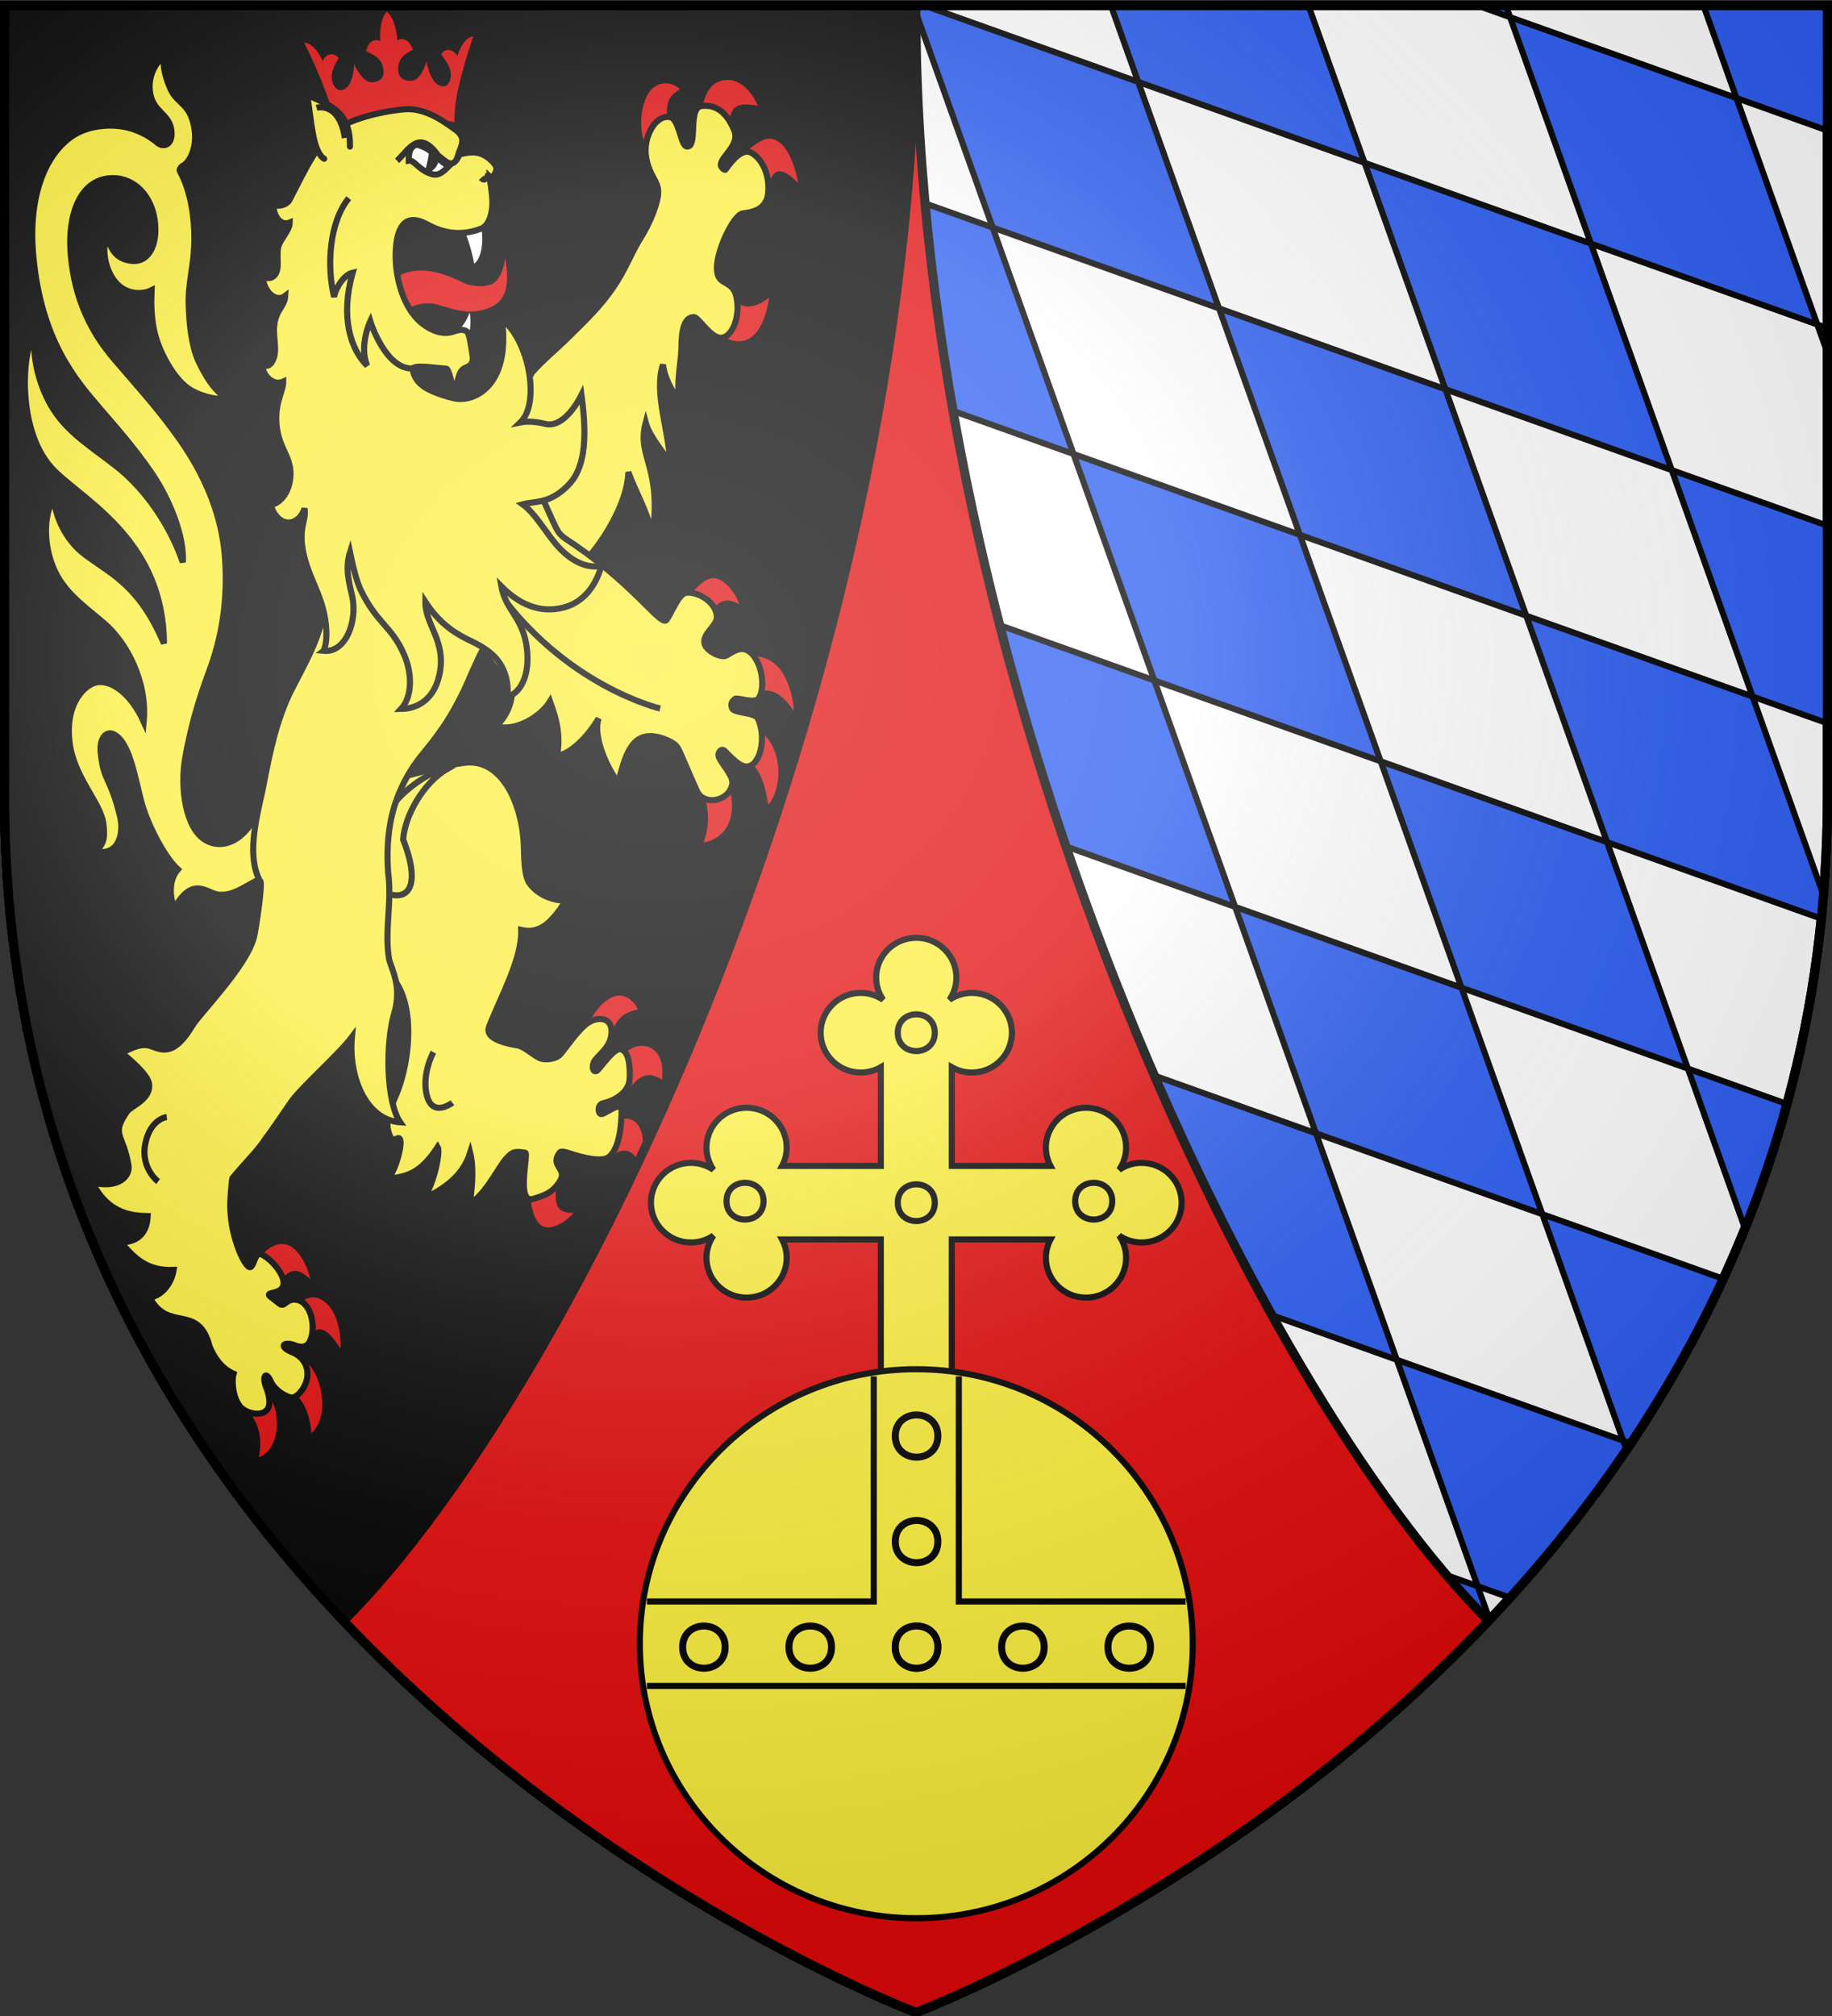 <?xml version="1.0" encoding="UTF-8" standalone="no"?>
<svg
   xmlns:dc="http://purl.org/dc/elements/1.1/"
   xmlns:cc="http://creativecommons.org/ns#"
   xmlns:rdf="http://www.w3.org/1999/02/22-rdf-syntax-ns#"
   xmlns:svg="http://www.w3.org/2000/svg"
   xmlns="http://www.w3.org/2000/svg"
   xmlns:xlink="http://www.w3.org/1999/xlink"
   version="1.0"
   width="600"
   height="660"
   id="svg2"
   style="enable-background:new">
  <rect width="100%" height="100%" fill="#333333" stroke="none"/>
  <defs
     id="defs6">
    <radialGradient
       gradientTransform="matrix(1.562,0,0,1.367,-952.518,-86.74)"
       gradientUnits="userSpaceOnUse"
       xlink:href="#linearGradient3673-7"
       id="radialGradient3199-1"
       fy="220.836"
       fx="747.221"
       r="300"
       cy="220.836"
       cx="747.221" />
    <linearGradient
       id="linearGradient3673-7">
      <stop
         offset="0"
         style="stop-color:#ffffff;stop-opacity:0.314"
         id="stop3675-4" />
      <stop
         offset="0.37"
         style="stop-color:#ffffff;stop-opacity:0.251"
         id="stop3677-0" />
      <stop
         offset="0.72"
         style="stop-color:#6b6b6b;stop-opacity:0.125"
         id="stop3679-9" />
      <stop
         offset="1"
         style="stop-color:#000000;stop-opacity:0.125"
         id="stop3681-4" />
    </linearGradient>
  </defs>
  <g
     id="g278"
     style="fill:#fcef3c;stroke:#000000;stroke-width:3">
    <g
       id="g101"
       style="fill:#ffffff">
      <path
         id="path3132"
         d="m 300,658.838 c 0,0 298.5,-112.436 298.5,-398.182 V 1.838 H 1.5 V 260.657 C 1.5,546.402 300,658.838 300,658.838 Z" />
      <path
         d="m 300,658.838 c 0,0 298.5,-112.436 298.5,-398.182 V 1.838 H 1.5 V 260.657 C 1.5,546.402 300,658.838 300,658.838 Z"
         id="path189" />
    </g>
    <path
       style="fill:#000000"
       id="path82"
       d="M 300,658.838 C 300,658.838 1.5,546.402 1.5,260.657 V 1.838 H 300 Z" />
    <path
       style="fill:#2b5df2;stroke-width:2"
       d="M 300.094,1.838 V 4.436 L 325.107,74.484 399.244,100.957 372.771,26.818 302.807,1.838 Z M 372.771,26.818 446.91,53.291 428.537,1.838 h -64.686 z m 74.139,26.473 26.471,74.137 74.137,26.473 -26.471,-74.139 z M 521.047,79.762 595.184,106.232 568.713,32.1 494.574,5.627 Z M 494.574,5.627 493.223,1.838 h -9.262 z M 568.713,32.1 598.5,42.734 V 1.838 h -40.592 z m 26.471,74.133 3.316,9.289 v -8.104 z m -121.803,21.195 -74.137,-26.471 26.471,74.137 74.137,26.473 z m 26.471,74.139 26.473,74.135 70.158,25.051 c 0.261,-2.562 0.5,-5.136 0.711,-7.729 l -23.205,-64.986 z m 26.473,74.135 -74.137,-26.471 26.473,74.135 74.137,26.471 z m 26.473,74.135 18.689,52.34 c 5.259,-13.032 9.878,-26.615 13.742,-40.76 z M 452.188,249.23 l -26.473,-74.137 -74.137,-26.471 26.471,74.137 z m -74.139,-26.471 -74.137,-26.471 26.473,74.135 74.137,26.471 z m 26.473,74.135 26.473,74.135 L 505.131,397.5 478.658,323.365 Z M 505.131,397.5 l 26.473,74.135 2.51,0.896 c 11.18,-16.712 21.411,-34.653 30.264,-53.877 z m 26.473,74.135 -74.137,-26.471 26.473,74.135 10.566,3.773 c 13.432,-14.804 26.321,-30.926 38.178,-48.412 z m -47.664,47.664 -74.137,-26.471 26.473,74.135 9.057,3.232 c 14.301,-11.996 28.648,-25.277 42.52,-39.941 z M 457.467,445.164 430.994,371.029 356.857,344.559 383.33,418.693 Z M 351.578,148.623 325.107,74.484 300.094,65.555 v 64.686 z m 195.939,5.279 26.473,74.135 24.51,8.752 v -64.684 z"
       id="path119" />
    <g
       id="g369"
       style="stroke-width:2">
      <g
         id="g387"
         style="stroke:none">
        <g
           id="g377"
           style="fill:#e00808">
          <path
             id="path3021"
             d="m 238.286,26.153 c 5.544,-0.049 8.978,6.191 9.925,8.464 -9.984,-1.83 -8.837,2.392 -10.054,11.066 l -8.894,-4.945 c 0.461,-4.553 1.31,-11.947 5.731,-13.859 1.17,-0.506 2.266,-0.718 3.292,-0.727 z m -20.715,1.115 c 1.856,-0.122 3.732,0.595 5.14,1.955 -3.715,2.166 -5.673,4.653 -3.101,13.964 l -6.809,7.415 c -2.044,-3.175 -4.467,-10.517 -1.328,-18.291 1.344,-3.328 3.711,-4.885 6.098,-5.043 z m 33.989,18.149 c 3.294,-0.268 7.469,2.715 9.915,14.544 -9.26,-9.241 -8.66,-0.025 -12.543,6.289 l -6.817,-14.355 c 0,0 3.065,-3.569 7.328,-5.845 0.634,-0.338 1.356,-0.571 2.116,-0.633 z m -14.619,47.813 c 4.192,8.442 9.034,8.813 14.994,4.166 -2.814,17.341 -11.887,17.496 -20.76,8.181 z" />
          <path
             d="m 202.385,325.948 c 3.906,-0.355 6.281,3.728 6.527,4.547 -7.244,1.398 -7.98,5.659 -10.61,13.369 -2.459,-2.711 -4.637,-5.028 -6.092,-6.243 0.023,-1.723 2.232,-7.013 6.553,-10.154 1.322,-0.961 2.528,-1.419 3.622,-1.518 z m 7.136,16.464 c 0.8,-0.1 1.602,-0.063 2.391,0.184 5.772,1.809 5.047,8.648 4.921,10.912 -6.187,-4.186 -9.077,0.88 -13.366,6.023 l -2.063,-12.177 c 1.3,-1.352 4.652,-4.509 8.118,-4.943 z m -10.607,25.707 c 0,0 5.554,-3.742 9.088,-0.838 3.81,3.13 2.716,11.47 1.664,14.401 -2.799,-7.363 -7.539,-5.436 -11.314,-1.483 z m -16.222,17.41 c -2.023,10.203 0.504,11.559 5.126,11.54 -1.785,2.326 -7.422,6.457 -10.672,4.024 -3.571,-2.673 -3.71,-11.618 -3.305,-11.885 z"
             id="path3031" />
          <path
             d="m 92.19,407.262 c 0.554,-0.017 1.112,0.035 1.693,0.19 4.23,1.131 7.277,8.363 7.72,11.295 -4.23,-3.804 -6.953,-4.09 -10.922,2.445 -1.498,-2.374 -3.715,-5.638 -5.946,-8.939 0.492,-0.998 3.58,-4.872 7.455,-4.992 z m 9.928,17.47 c 1.226,-0.088 2.649,0.264 4.124,1.387 5.498,4.187 5.447,14.151 5.243,15.397 -5.107,-8.138 -8.222,-8.075 -11.886,-1.606 l -1.467,-12.837 c 0.423,-0.85 1.943,-2.195 3.987,-2.341 z m -4.497,19.817 c 0,0 5.347,0.944 7.374,10.248 2.024,9.294 -1.958,13.519 -3.02,14.39 -0.538,-7.144 -3.264,-13.095 -9.156,-14.976 z m -11.277,10.733 c 1.342,1.35 4.068,3.351 4.31,10.311 0.26,7.485 -3.972,11.088 -5.883,11.392 1.415,-7.007 -0.584,-12.199 -3.87,-15.372 z"
             id="path3069" />
          <path
             id="path3055"
             d="m 233.698,189.271 c 3.749,0.05 7.477,5.404 8.442,8.594 -4.169,-2.36 -6.882,-1.262 -9.043,2.351 l -6.323,-6.2 c 0,0 2.984,-4.102 6.173,-4.692 0.249,-0.046 0.501,-0.056 0.751,-0.053 z m 12.587,25.47 c 2.039,0.016 5.271,0.518 8.01,3.06 4.293,3.986 5.904,13.039 5.6,14.854 -4.343,-6.142 -7.481,-7.961 -14.822,-5.66 l -0.799,-12.105 c 0,0 0.789,-0.159 2.012,-0.15 z m -0.741,22.101 c 0,0 6.708,3.073 8.691,10.704 2.115,8.14 -1.085,14.552 -2.648,15.814 -1.018,-5.695 -2.295,-13.856 -10.022,-16.104 z m -8.769,15.534 c 1.338,3.319 3.727,8.296 2.73,14.254 -1.214,7.257 -7.33,8.986 -9.071,9.163 2.629,-7.572 1.393,-12.854 -1.424,-20.18 z" />
          <path
             id="path701"
             d="m 148.823,40.002 c -13.291,-2.807 -26.358,-2.369 -39.192,1.442 -0.37,-3.03 -1.361,-7.1 -2.584,-10.414 -2.134,-5.781 -4.782,-11.842 -7.413,-17.001 1.724,-0.171 4.143,1.83 6.105,5.964 0.54,-1.9 3.215,-3.413 5.168,-0.98 -1.337,2.464 -3.361,5.504 -1.632,8.824 1.238,2.377 3.216,1.886 4.481,0.621 1.135,-1.135 2.08,-3.695 2.219,-7.441 1.934,4.069 3.95,5.902 5.654,5.903 2.845,0.001 4.153,-1.447 3.995,-3.743 -0.276,-4.03 -3.484,-5.429 -5.671,-6.33 0.454,-3.5 3.278,-4.424 4.572,-3.337 -0.312,-4.866 0.711,-8.392 2.166,-9.63 1.617,1.125 3.12,4.559 3.478,9.423 1.139,-1.177 4.075,-0.464 5.008,2.985 -2.052,1.058 -5.051,2.685 -4.772,6.715 0.159,2.296 1.659,3.641 4.489,3.431 1.695,-0.126 3.449,-2.098 4.814,-6.288 0.653,3.717 1.945,6.194 3.23,7.24 1.432,1.166 3.468,1.509 4.373,-0.947 1.264,-3.43 -1.167,-6.306 -2.836,-8.659 1.609,-2.564 4.478,-1.255 5.276,0.596 1.383,-4.258 3.516,-6.426 5.254,-6.382 -1.909,5.327 -3.712,11.551 -5.04,17.46 -0.761,3.387 -1.189,7.51 -1.14,10.551 z" />
          <path
             d="m 119.794,109.147 c 4.282,-1.61 8.415,-3.151 11.711,-6.399 3.071,-3.026 7.879,-4.17 11.882,-2.998 6.439,1.886 10.619,3.496 16.933,1.013 5.317,-2.091 6.664,-7.319 5.177,-16.159 -0.864,5.149 -2.65,7.636 -4.439,8.411 -2.302,0.997 -6.503,1.007 -9.877,-0.707 -17.466,-8.871 -28.204,-1.398 -31.387,16.839 z"
             id="path601" />
        </g>
        <path
           style="fill:#ffffff"
           id="path602"
           d="m 157.407,73.722 c 0.826,2.474 1.109,10.171 -2.109,12.617 -0.757,-4.37 -2.465,-9.432 -3.673,-12.015 z m -3.598,28.572 c 0.564,2.687 0.22,6.105 -0.511,8.2 l -4.097,-1.359 c 1.966,-1.653 3.664,-4.102 4.608,-6.841 z" />
      </g>
      <path
         d="m 71.808,292.926 c -3.951,-0.244 -8.539,-6.648 -14.724,4.482 -1.623,-4.167 -1.76,-9.54 1.193,-12.766 -4.82,-4.379 -10.336,-15.686 -12.073,-22.471 -2.263,-8.841 -3.941,-19.176 -8.848,-21.734 -2.604,-1.357 -4.837,1.317 -4.382,5.892 0.988,9.93 3.221,7.794 6.399,21.2 1.193,5.034 -0.238,12.931 -8.255,11.188 3.237,-2.275 3.259,-5.279 2.691,-9.249 -0.986,-6.894 -9.571,-14.967 -11.012,-26.291 -1.695,-13.32 5.403,-19.314 9.052,-19.828 4.887,-0.689 11.121,3.863 15.214,12.897 1.233,-13.156 -5.696,-25.952 -12.806,-32.072 -5.958,-5.128 -12.656,-9.616 -16.207,-17.003 -4.003,-8.329 -3.828,-18.809 -0.432,-23.973 0.445,4.982 3.254,13.349 10.644,18.706 8.97,6.503 17.51,10.234 25.442,28.766 -0.256,-33.156 -25.13,-46.079 -35.718,-56.343 -13.141,-12.74 -10.504,-40.501 -6.912,-44.291 0.022,4.649 0.268,11.927 4.485,20.535 4.878,9.957 12.738,14.471 22.327,21.909 9.535,7.397 17.746,19.215 21.992,31.616 0.56,-8.369 -4.288,-20.493 -10.043,-28.983 -5.96,-8.794 -12.936,-16.503 -16.917,-21.16 -7.929,-9.276 -19.446,-22.115 -22.032,-50.269 -1.821,-19.8 4.167,-33.666 13.27,-39.453 5.339,-3.394 13.397,-3.902 19.059,-2.068 2.841,0.92 5.699,2.335 8.433,4.644 1.925,1.625 5.049,0.625 4.485,-4.094 -0.665,-5.562 -6.092,-5.972 -7.006,-12.489 -0.754,-5.377 1.804,-9.699 4.638,-11.838 -0.566,3.293 0.431,7.115 2.173,10.926 2.271,4.968 6.803,4.439 7.885,13.839 0.538,4.702 -1.322,10.002 -4.282,11.317 -0.342,0.323 -0.908,1.033 -0.625,1.549 3.692,6.739 4.759,15.653 4.741,21.836 -0.03,10.324 -2.272,13.963 -1.808,23.525 0.145,2.98 0.593,11.574 3.327,17.238 3.371,6.983 6.089,9.75 9.07,11.95 -4.026,0.373 -8.421,-1.006 -11.537,-2.731 C 56.95,124.646 51.676,114.493 50.383,107.762 49.522,103.28 49.447,99.091 49.636,95.009 46.968,96.37 42.209,96.564 38.705,93.317 35.106,89.984 32.836,82.781 35.03,76.5 c 1.2,6.366 4.216,8.675 8.577,8.928 4.15,0.241 7.259,-3.555 7.278,-10.155 0.028,-9.728 -5.97,-16.815 -13.716,-16.951 -10.262,-0.179 -15.258,10.88 -13.964,25.351 1.297,14.505 6.741,25.182 14.103,33.815 6.325,7.417 12.949,14.623 19.598,23.636 5.186,7.03 15.456,21.933 16.799,41.694 0.995,14.643 -1.29,26.484 -5.273,37.152 -3.983,10.668 -6.209,19.556 -7.716,27.829 -1.81,9.943 -0.017,23.513 6.736,27.318 6.995,3.942 15.904,-2.03 18.501,-15.044 1.657,9.51 4.264,29.18 -2.329,28.443 -3.865,2.008 -7.301,4.688 -11.815,4.409 z"
         id="path504" />
      <path
         id="path3029"
         d="m 223.176,113.688 c -0.038,4.84 -1.806,11.829 -0.59,17.622 -2.545,-3.298 -4.941,-7.465 -5.443,-11.96 -3.108,9.278 2.135,22.222 2.311,32.322 -2.017,-3.502 -6.733,-8.659 -7.976,-13.32 -3.015,11.472 5.351,14.069 2.251,36.749 -1.912,-8.189 -6.041,-14.962 -7.921,-20.576 -0.411,15.588 -19.398,38.598 -25.277,36.015 -11.865,25.233 -18.911,2.691 -19.568,-24.756 0,0 10.354,-40.464 13.393,-43.955 3.3,-3.791 7.571,-7.213 12.398,-11.97 5.447,-5.369 9.923,-9.679 14.051,-15.713 4.128,-6.034 5.984,-11.447 8.673,-15.684 3.785,-5.965 6.161,-12.589 6.088,-15.664 -0.089,-3.764 -2.622,-4.772 -3.852,-10.749 -1.464,-7.112 3.116,-14.738 7.799,-13.682 2.669,0.602 3.327,7.814 4.826,9.265 0.353,0.342 0.762,0.461 1.266,0.239 2.645,-1.162 -0.18,-12.713 4.168,-13.17 4.348,-0.457 7.933,1.496 10.622,7.794 2.162,5.062 -4.242,8.516 -4.336,11.49 -0.021,0.667 0.983,1.633 1.444,1.617 0.304,-0.011 4.623,-7.464 8.399,-5.661 2.942,1.405 6.31,6.345 5.684,13.197 -0.541,5.925 -5.859,6.348 -8.402,6.75 -3.015,0.477 -9.152,13.225 -8.306,18.968 0.408,4.629 4.997,2.807 6.257,8.116 1.616,6.807 -1.613,14.435 -5.738,13.529 -3.086,-0.678 -6.665,-6.513 -8.063,-6.704 -3.365,-0.028 -4.117,4.517 -4.158,9.891 z" />
      <path
         d="m 152.562,249.673 c 12.265,-1.195 18.725,14.321 19.022,27.841 0.127,5.802 0.39,9.756 2.008,11.888 3.968,5.229 11.085,5.728 11.793,5.286 -5.038,8.119 -9.099,11.067 -14.685,9.755 0.316,9.363 -6.61,21.687 -10.526,31.686 -1.322,3.376 3.569,5.191 9.56,6.173 1.95,0.32 5.524,3.621 7.369,4.236 1.911,0.637 4.94,0.057 6.193,-1.122 1.295,-1.218 6.271,-8.887 9.688,-10.809 3.179,-1.789 6.905,-1.301 7.266,2.335 0.575,5.802 -4.898,8.675 -5.794,10.833 -0.866,2.087 0.148,3.591 1.212,2.648 1.262,-1.119 5.613,-7.746 7.838,-6.865 1.676,0.664 2.901,2.878 2.734,9.356 -0.141,5.491 -6.343,7.764 -8.653,8.247 -1.881,0.393 -1.895,3.126 -0.823,3.541 1.154,0.447 6.865,-4.788 6.815,-1.072 -0.05,3.716 -0.419,11.84 -3.993,15.026 -2.81,2.504 -12.185,-0.826 -13.265,-1.14 -1.286,-0.373 -2.533,-0.833 -3.023,-0.191 -3.329,4.365 2.567,5.237 0.171,9.222 -2.546,4.235 -5.717,4.909 -8.677,5.903 -6.08,2.041 -1.493,-15.105 -2.798,-15.081 -2.781,-0.315 -3.832,-0.856 -6.376,2.127 -2.544,2.983 -6.776,11.854 -11.797,14.546 1.029,-6.569 1.231,-12.406 0.166,-16.651 -2.371,7.654 -8.745,11.951 -15.089,14.931 3.563,-5.654 5.307,-15.456 4.465,-16.844 -4.649,7.096 -8.661,9.904 -16.231,10.315 2.497,-2.733 4.339,-10.182 4.031,-12.197 -0.471,-3.092 -2.644,2.582 -4.082,-3.653 -0.906,-3.93 1.622,-9.018 2.717,-11.628 5.021,-11.97 8.12,-38.86 -9.485,-43.434 -9.574,-2.488 -23.726,-9.643 -24.793,-11.953 -8.505,-18.414 2.549,-39.74 8.75,-49.668 12.569,8.311 32.781,-1.763 48.289,-3.586 z"
         id="path3039" />
      <path
         d="m 146.562,251.673 c -7.799,4.431 -14.043,15.355 -14.517,23.206 5.329,13.547 2.591,19.604 -4.106,17.983 -5.465,-1.319 -5.802,-7.648 -4.759,-14.949 0.93,-6.514 2.632,-10.915 6.499,-15.575 5.049,-6.084 14.546,-11.261 16.883,-10.665 z"
         id="path3041" />
      <path
         id="path2975"
         d="M 68.638,440.782 C 64.947,426.541 55.033,436.342 49.025,424.74 c 3.269,-0.313 7.01,-3.809 7.841,-8.994 -8.551,0.376 -12.626,-3.569 -17.315,-9.064 3.452,0.03 8.48,-1.235 8.823,-8.555 -4.133,-0.12 -12.779,-0.173 -18.089,-10.977 8.487,2.055 12.352,-2.034 11.782,-5.569 -1.683,-10.45 -5.812,-9.888 -0.568,-17.534 1.473,-2.148 8.105,-4.066 7.281,-9.386 -0.437,-2.822 -6.263,-7.875 -9.088,-10.075 1.721,-0.28 5.947,-3.64 10.05,-1.992 4.103,1.648 7.722,2.382 13.245,-6.797 2.539,-4.238 17.366,-18.884 20.157,-28.824 0.561,-1.998 3.133,-18.88 1.997,-18.571 -4.336,-7.903 -1.309,-20.098 0.721,-29.166 1.932,-9.673 3.58,-19.448 7.811,-29.576 3.25,-7.78 12.296,-21.077 12.279,-31.491 -0.016,-13.498 -0.59,-27.907 -1.522,-34.927 -2.554,-19.237 -3.292,-22.892 8.79,-29.085 7.143,-3.661 32.114,-13.267 45.186,6.326 6.679,10.011 13.275,9.34 19.326,22.708 6.051,13.369 4.265,10.903 10.923,15.493 20.042,13.816 27.956,26.699 29.69,24.198 1.734,-2.501 3.802,-8.104 6.112,-8.744 2.896,-0.803 9.971,2.24 10.337,7.723 0.196,2.937 -5.035,5.725 -4.014,9.019 0.695,2.242 5.044,4.46 6.89,3.825 1.055,-0.363 4.015,-3.007 6.611,-2.004 4.849,1.874 6.821,11.954 4.208,15.882 -1.328,1.997 -7.028,-0.453 -7.828,0.262 -0.907,0.81 -1.481,1.448 -0.891,3.024 0.64,1.709 7.515,1.253 8.501,3.479 3.356,7.581 -0.3,18.39 -5.873,14.945 -1.872,-1.157 -3.705,-3.099 -4.985,-4.394 -1.136,-1.149 -2.063,0.293 -2.127,1.16 -0.145,1.974 5.07,6.591 4.559,9.585 -0.982,5.759 -9.237,7.262 -11.513,2.454 -1.766,-3.731 -5.425,-12.58 -6.089,-13.782 -0.332,-0.601 -0.869,-1.947 -4.673,-3.411 -9.473,-3.289 -12.271,2.661 -15.051,14.217 -3.223,-3.759 -8.576,-14.858 -6.448,-20.936 -3.179,5.372 -8.679,11.491 -13.639,12.26 1.591,-8.148 -1.359,-15.009 -2.303,-17.799 -2.942,4.866 -11.3,10.05 -17.577,8.112 5.059,-4.886 7.633,-13.711 1.471,-17.829 -7.577,-4.922 -2.752,-14.331 -9.366,-0.022 -2.312,5.465 -3.248,7.485 -6.001,12.464 -2.963,5.357 -7.048,10.627 -9.73,13.866 -3.031,3.661 -5.82,7.671 -8.226,13.459 -3.082,7.414 -4.28,15.805 -3.57,26.007 1.3,9.831 -1.236,18.523 0.262,28.1 0.789,3.637 4.413,8.901 1.658,18.224 -2.755,9.323 -2.665,28.579 2.031,35.395 -11.483,-0.839 -17.003,-15.283 -15.83,-27.905 -4.083,5.448 -16.506,16.426 -19.806,21.107 -1.25,1.773 -6.895,10.161 -8.324,11.915 -2.868,4.447 -6.489,7.67 -10.987,13.161 -0.292,0.994 -0.81,7.777 -0.716,9.525 0.027,0.506 0.047,4.548 1.265,9.188 1.077,4.106 2.916,8.702 4.635,10.191 1.769,1.532 1.927,-4.544 3.897,-4.055 2.606,0.648 8.137,6.313 7.628,9.959 -0.496,3.547 -6.565,2.208 -4.262,4.004 l 2.944,2.296 c 1.81,1.411 2.201,-2.034 5.92,-1.202 4.57,1.023 6.206,9.212 3.968,13.648 -1.472,2.918 -5.04,1.075 -5.04,1.075 -3.925,-1.308 -5.143,0.727 -0.181,2.582 0,0 4.796,1.931 4.493,7.401 -0.207,3.731 -3.518,7.671 -5.456,7.196 -2.573,-0.631 -5.54,-2.994 -6.478,-5.119 -1.759,-3.984 -2.918,-1.59 -1.662,1.582 0.714,1.802 1.983,5.65 0.337,7.6 -2.006,2.377 -7.186,1.02 -8.897,-1.246 -2.62,-3.468 -2.556,-9.014 -2.041,-10.601 -4.141,-1.835 -6.482,-5.534 -7.853,-8.945 z" />
      <path
         d="m 216.199,231.954 c 0,0 -31.547,-7.383 -54.046,-39.795"
         id="path4171" />
      <path
         id="path604"
         d="m 106.008,213.072 c 1.498,-3.717 0.947,-9.327 -0.278,-13.952 -1.671,-6.307 -5.064,-11.454 -6.438,-18.453 -1.602,-8.188 1.106,-10.166 0.457,-14.203 -2.009,6.08 -8.689,6.545 -11.102,-1.1 2.95,-0.62 5.494,-3.53 6.243,-7.632 1.348,-7.388 -3.055,-9.943 -4.116,-17.1 -1.253,-8.442 1.963,-12.121 1.995,-15.695 -2.791,1.281 -6.383,-1.074 -7.026,-5.488 1.56,0.826 3.086,0.252 3.915,-2.203 0.995,-2.944 -0.125,-6.819 0.095,-10.019 0.408,-5.943 3.461,-6.672 3.666,-10.373 -2.897,2.24 -7.077,-0.982 -7.445,-6.663 1.172,1.065 2.628,1.208 3.773,0.107 2.061,-1.98 0.71,-5.779 1.337,-9.259 0.454,-2.52 3.759,-5.427 3.809,-8.18 -2.55,1.042 -5.149,-1.204 -5.439,-5.907 1.403,0.887 4.442,0.243 5.367,-1.522 4.326,-8.263 7.317,-15.101 12.62,-20.915 4.299,-4.713 15.879,-7.924 24.94,-8.727 6.678,-0.592 12.597,3.668 16.873,6.767 3.727,2.701 1.63,5.435 0.832,8.015 3.038,-0.555 5.617,-1.327 8.603,0.33 1.723,0.956 4.013,3.041 3.908,4.424 -0.061,0.799 -1.117,3.397 -2.184,2.447 0.227,3.099 0.738,4.86 0.842,8.076 0.137,4.229 -1.31,8.103 -3.608,8.98 -6.094,2.327 -11.821,1.849 -17.712,-1.362 -7.976,-4.346 -10.083,2.098 -10.341,9.05 -0.26,7.009 1.76,15.692 6.333,21.124 2.374,2.82 6.606,5.603 10.568,5.342 2.224,-0.146 4.293,-1.778 6.314,-0.518 1.03,0.642 1.539,5.464 1.976,8.103 0.341,2.06 -0.678,3.191 -2.14,3.723 -3.389,1.233 -2.219,6.527 -4.236,7.371 -0.209,-1.384 -1.413,-6.947 -2.263,-6.983 -3.416,-0.144 -11.323,-1.568 -10.983,0.324 0.857,4.76 4.682,7.093 13.219,9.331 6.622,1.736 18.97,-3.851 15.992,-25.833 8.897,6.848 12.675,27.46 6.058,33.803 2.473,-0.5 5.251,-0.223 8.316,0.506 4.553,1.083 9.067,-4.278 11.695,-9.513 2.149,15.649 0.692,24.507 -4.422,29.642 -6.078,6.102 -10.577,5.025 -14.854,6.174 3.789,2.725 6.672,7.728 10.244,12.222 4.014,5.049 9.653,9.087 15.554,7.918 -2.103,7.552 -6.67,12.19 -12.45,13.664 -7.799,1.991 -14.542,-1.159 -20.329,-6.947 1.325,7.439 6.691,10.044 8.19,19.036 1.34,8.035 -0.74,15.271 -6.133,17.203 0.814,-12.889 -8.178,-16.434 -13.519,-19.097 -5.055,-2.52 -9.531,-6.086 -13.404,-12.056 -0.112,7.617 7.082,12.873 4.537,24.079 -1.711,7.535 -6.776,10.891 -12.492,10.961 3.454,-3.67 3.891,-11.156 0.977,-17.789 -4.184,-9.525 -8.756,-9.973 -14.15,-21.038 -1.431,-2.936 -2.592,-7.817 -3.565,-12.487 -1.683,5.331 -0.235,10.137 0.713,14.368 1.781,7.95 -1.943,18.643 -9.336,17.927 z" />
      <path
         d="m 114.618,47.991 c 0.168,-12.632 -7.828,-13.571 -14.052,-17.049 1.409,8.051 1.713,18.61 5.599,21.038"
         id="path2472-67"
         style="color:#000000;display:inline;overflow:visible;visibility:visible;fill:#fff03c;fill-opacity:1;fill-rule:evenodd;stroke:#000000;stroke-width:2;stroke-linecap:round;stroke-linejoin:miter;stroke-miterlimit:4;stroke-dasharray:none;stroke-dashoffset:0;stroke-opacity:1;marker:none;enable-background:accumulate" />
      <path
         d="m 146.994,54.413 c -2.343,2.407 -3.79,3.339 -6.164,2.383 -3.849,-1.375 -5.23,-4.507 -6.953,-4.21 -0.02,-2.217 0.124,-4.345 2.498,-5.242 2.411,0.603 3.819,1.449 4.983,2.427 0.327,0.274 -0.342,3.117 -0.91,5.507 0.623,-0.048 2.379,-1.366 2.396,-4.123 1.063,1.04 2.216,2.159 4.149,3.257 z"
         id="path3451-9"
         style="fill:#ffffff" />
      <path
         d="m 159.951,56.844 c 0,0 -0.765,3.237 -2.387,1.37 m -7.158,-7.515 c -2.255,5.307 -4.592,1.792 -6.912,0.212 -6.302,-8.808 -9.554,-1.892 -13.447,1.72 m -17.105,-7.445 c -1.783,-12.079 -9.269,-9.905 -9.269,-9.905 M 114.219,64.883 c -6.319,7.746 -7.3,21.961 -4.798,32.358 0.357,-2.663 3.107,-7.304 6.089,-7.981 -4.121,14.418 -0.716,25.119 4.75,30.475 -2.757,-6.545 1.009,-14.572 1.009,-14.572 0,0 5.064,16.3 14.263,15.439"
         id="path4115"
         style="fill:none" />
      <path
         d="m 141.936,344.467 c 0,0 -3.95,7.216 -2.118,14.239 1.91,7.323 8.336,2.294 8.336,2.294"
         id="path3656" />
      <path
         d="m 54.628,365.689 c 0,0 -5.287,0.548 -6.987,8.47 -1.772,8.261 4.143,12.661 4.143,12.661"
         id="path3860" />
    </g>
    <path
       style="fill:#e20909"
       d="M 299.906,2.526 C 300.285,223.473 410.781,453.916 487.496,530.631 402.6,620.191 300,658.838 300,658.838 c 0,0 -102.6,-38.647 -187.496,-128.207 76.716,-76.716 187.023,-307.158 187.402,-528.105"
       id="path58" />
    <g
       style="stroke-width:2"
       id="g383"
       transform="translate(4.858)">
      <path
         d="m 283.614,463.924 v -58.154 h -32.338 c 0.954,1.806 1.516,3.837 1.516,6.016 0,7.195 -5.886,13.034 -13.137,13.034 -7.252,0 -13.137,-5.839 -13.137,-13.034 0,-2.698 0.857,-5.189 2.274,-7.269 -2.097,1.406 -4.607,2.256 -7.327,2.256 -7.252,-4e-5 -13.137,-5.839 -13.137,-13.034 0,-7.195 5.886,-13.034 13.137,-13.034 2.719,0 5.23,0.85 7.327,2.256 -1.417,-2.08 -2.274,-4.571 -2.274,-7.269 0,-7.195 5.886,-13.034 13.137,-13.034 7.252,0 13.137,5.839 13.137,13.034 0,2.178 -0.562,4.21 -1.516,6.016 h 32.338 v -32.335 c -1.935,1.114 -4.172,1.755 -6.569,1.755 -7.252,0 -13.137,-5.839 -13.137,-13.034 0,-7.195 5.886,-13.034 13.137,-13.034 2.719,0 5.23,0.85 7.327,2.256 -1.417,-2.08 -2.274,-4.571 -2.274,-7.269 4e-5,-7.195 5.886,-13.034 13.137,-13.034 7.252,0 13.137,5.839 13.137,13.034 0,2.698 -0.857,5.189 -2.274,7.269 2.097,-1.406 4.607,-2.256 7.327,-2.256 7.252,0 13.137,5.839 13.137,13.034 0,7.195 -5.886,13.034 -13.137,13.034 -2.397,0 -4.634,-0.641 -6.569,-1.755 v 32.335 h 32.338 c -0.954,-1.805 -1.516,-3.837 -1.516,-6.016 0,-7.195 5.886,-13.034 13.137,-13.034 7.252,0 13.137,5.839 13.137,13.034 0,2.698 -0.857,5.189 -2.274,7.269 2.097,-1.406 4.607,-2.256 7.327,-2.256 7.252,0 13.137,5.839 13.137,13.034 0,7.195 -5.886,13.034 -13.137,13.034 -2.719,0 -5.23,-0.85 -7.327,-2.256 1.417,2.08 2.274,4.571 2.274,7.269 0,7.195 -5.886,13.034 -13.137,13.034 -7.252,0 -13.137,-5.839 -13.137,-13.034 0,-2.179 0.562,-4.21 1.516,-6.016 h -32.338 v 58.154 z"
         id="path3318" />
      <path
         id="path3316"
         d="m 385.781,538.12 c 0.017,49.626 -40.526,89.865 -90.545,89.865 -50.018,0 -90.562,-40.239 -90.545,-89.865 -0.017,-49.626 40.526,-89.865 90.545,-89.865 50.018,0 90.562,40.239 90.545,89.865 z" />
      <path
         id="path3320"
         d="M 383.459,551.941 H 207.013 M 309.166,450.589 v 73.71 h 74.293 m -176.446,0 h 74.293 v -73.71" />
      <path
         d="m 301.299,393.739 c 0,8.021 -12.127,8.021 -12.127,0 0,-8.021 12.127,-8.021 12.127,0 z"
         id="path3363" />
      <use
         height="100%"
         width="100%"
         transform="translate(0,-55.647)"
         id="use319"
         xlink:href="#path3363"
         y="0"
         x="0" />
      <use
         x="0"
         y="0"
         xlink:href="#path3363"
         id="use321"
         transform="translate(-56.087,-0.501)"
         width="100%"
         height="100%" />
      <use
         height="100%"
         width="100%"
         transform="translate(58.108,-0.501)"
         id="use323"
         xlink:href="#path3363"
         y="0"
         x="0" />
      <use
         x="0"
         y="0"
         xlink:href="#path3363"
         id="use325"
         transform="matrix(1.149,0,0,1.149,-43.9,17.726)"
         width="100%"
         height="100%" />
      <use
         x="0"
         y="0"
         xlink:href="#path3363"
         id="use331"
         transform="matrix(1.149,0,0,1.149,-43.9,86.83)"
         width="100%"
         height="100%" />
      <use
         height="100%"
         width="100%"
         transform="translate(0,34.552)"
         id="use339"
         xlink:href="#use325"
         y="0"
         x="0" />
      <use
         x="0"
         y="0"
         xlink:href="#use325"
         id="use341"
         transform="translate(0,69.104)"
         width="100%"
         height="100%" />
      <use
         height="100%"
         width="100%"
         transform="translate(-34.825,69.104)"
         id="use343"
         xlink:href="#use325"
         y="0"
         x="0" />
      <use
         x="0"
         y="0"
         xlink:href="#use325"
         id="use347"
         transform="translate(-69.65,69.104)"
         width="100%"
         height="100%" />
      <use
         x="0"
         y="0"
         xlink:href="#use325"
         id="use349"
         transform="translate(69.65,69.104)"
         width="100%"
         height="100%" />
      <use
         height="100%"
         width="100%"
         transform="translate(34.825,69.104)"
         id="use351"
         xlink:href="#use325"
         y="0"
         x="0" />
    </g>
    <use
       x="0"
       y="0"
       xlink:href="#path3132"
       id="use98"
       width="100%"
       height="100%"
       style="opacity:0.8;fill:url(#radialGradient3199-1)" />
  </g>
</svg>
